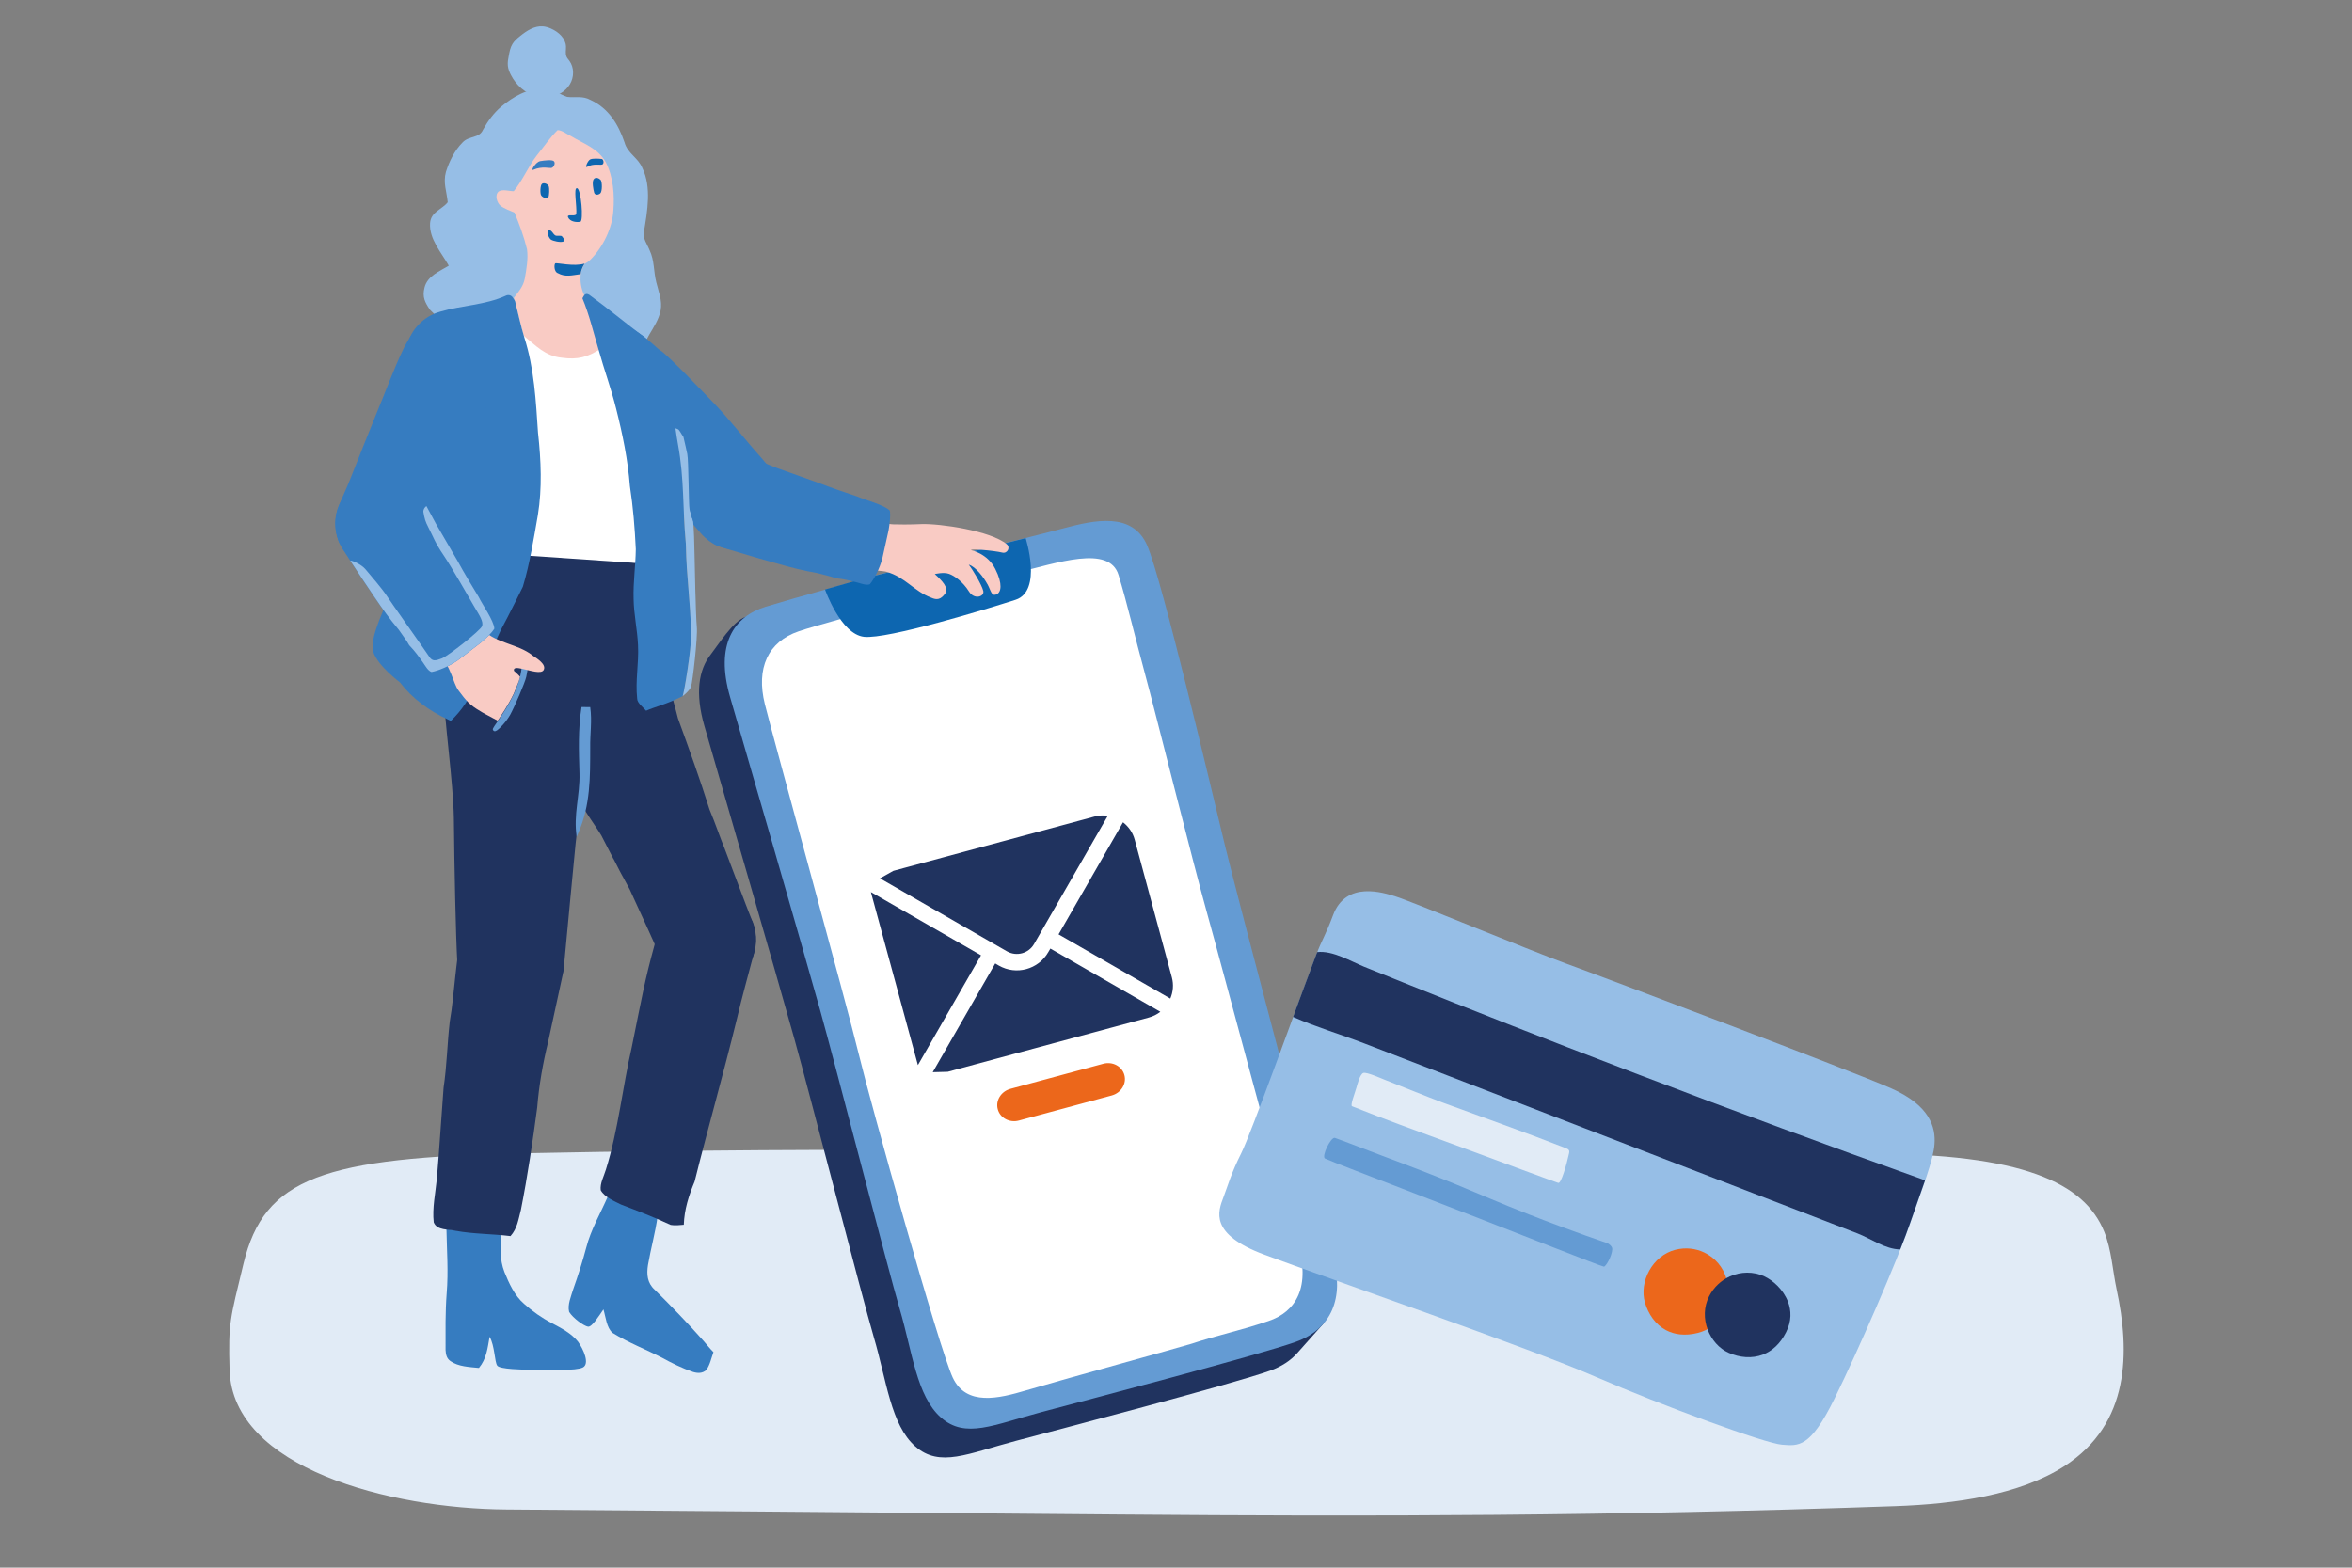 <?xml version="1.0" encoding="UTF-8"?>
<svg id="Ebene_1" data-name="Ebene 1" xmlns="http://www.w3.org/2000/svg" viewBox="0 0 425.2 283.46">
  <rect x="0" y="0" width="425.2" height="283.46" fill="#808080" stroke="none"/>
  <defs>
    <style>
      .cls-1 {
        fill: #f9cbc4;
      }

      .cls-2 {
        fill: #367cc0;
      }

      .cls-3 {
        fill: #0d66b0;
      }

      .cls-4 {
        fill: #20335f;
      }

      .cls-5 {
        fill: #fff;
      }

      .cls-6 {
        fill: #e1ebf6;
      }

      .cls-7 {
        fill: #ec671b;
      }

      .cls-8 {
        fill: #649bd3;
      }

      .cls-9 {
        fill: #96bee6;
      }
    </style>
  </defs>
  <path class="cls-6" d="M342.56,272.34c10.97-.38,22.52-2.04,30.57-7.19,12.01-7.68,11.93-20.77,9.51-32.03-.72-3.36-.9-7.09-2.23-10.39-3.6-8.9-14.82-14.13-42.53-14.13-71.91,0-171.24-1.58-243.1-.07-36.41.77-47.01,4.4-50.76,19.98-2.4,9.98-2.77,10.59-2.51,19.22.53,17.77,29.02,25.06,49.99,25.21,20.97.15,60.5.49,110.83.91,45.84.38,88.89.29,140.23-1.51Z"/>
  <path class="cls-9" d="M117.37,60.51c.77-1.31,1.74-2.76,2.06-4.38.32-1.85-.37-3.33-.79-5.09-.51-2.03-.32-3.93-1.2-5.78-.46-1.16-1.29-2.13-1.02-3.42.6-3.65,1.39-7.95-.28-11.42-.79-1.94-2.68-2.64-3.24-4.67-1.11-3.28-2.91-6.2-6.15-7.68-1.43-.79-2.68-.37-4.21-.55-1.53-.51-2.54-1.48-4.25-1.43-2.91-.18-5.55,1.43-7.68,3.19-1.39,1.2-2.4,2.59-3.28,4.16-.69,1.62-2.54,1.06-3.7,2.31-1.43,1.43-2.4,3.38-3.01,5.32-.55,1.99.14,3.56.32,5.5-1.06,1.34-3.05,1.71-3.19,3.79-.18,2.87,2.03,5.27,3.38,7.68-1.66,1.02-3.88,1.85-4.39,3.98-.42,1.71.08,2.61.96,3.95,0,0,1.77,1.87,2.91,2.57,1.14.7,3.83,2.03,5.16,2.18,1.33.15,2.99.39,2.99.39,0,0,1.01,2.46,2.72,3.72s3.09,2.05,5.38,2.54c1.53.32,2.84.39,4.21.36,2.43-.05,3.78-.74,4.78-1.53.8-.63,2.12-2.43,2.12-2.43,0,0,3.35.79,5.08.12,1.72-.67,2.84-1.15,3.42-1.91s.6-.91.6-.91l.3-.56Z"/>
  <path class="cls-2" d="M103.13,63.81c-.69,1.59-.86,3.28-.57,4.86.02.1.04.2.06.3.08.35.18.68.3,1.01.04.12.08.24.12.35.03.08.07.17.12.26.11.24.23.48.35.72.03.04.06.08.08.13.07.17.16.32.24.47.34.59.73,1.17,1.16,1.74.21.29.43.58.66.87,2.86,3.34,6.12,6.41,9.15,9.58,2.99,3.06,5.91,6.03,8.9,9.04,1.15,1.16,2.25,2.47,3.37,3.58.21.22.43.43.67.64,0,0,.01.01.02.02,0,0,0,0,0,0,.62.53,1.32.98,2.1,1.32,4.31,1.89,9.33-.08,11.21-4.39,1.1-2.52.88-5.28-.35-7.52h0c-.21-.76-2.35-3.12-3.2-4.14-2.47-2.73-5.59-6.77-8.42-9.71,0,0-5.57-5.77-6.09-6.25-.52-.48-2.84-2.87-3.67-3.36-.44-.25-2.09-1.93-3.71-3.02-.02,0-.03-.01-.03-.03-.17-.12-.33-.21-.49-.31-.02-.02-.03-.03-.05-.04-.28-.17-.58-.32-.9-.46-4.24-1.86-9.18.08-11.04,4.33Z"/>
  <circle class="cls-2" cx="110.88" cy="67.33" r=".75" transform="translate(-18.48 76.95) rotate(-35.52)"/>
  <circle class="cls-2" cx="133.25" cy="90.91" r=".75" transform="translate(15.14 200.77) rotate(-77.23)"/>
  <path class="cls-5" d="M119.72,101.15c0,1.94-.27,3.82-.79,5.6-2.42,8.46-10.22,14.65-19.46,14.65-11.18,0-20.25-9.06-20.25-20.25,0-.24,0-.49.01-.73.01-.11.01-.21.01-.32.05-4.91.44-24.17.64-28.83-3.31-.55-5.82-3.43-5.82-6.91,0-2.89,1.75-5.38,4.25-6.43.02-.01.03-.01.03-.01.17-.1.35-.17.52-.24.02,0,1.18-.38,1.2-.39,0,0,1.44-.5,3.85-.94.74-.14,2.33-.45,3.53-.61l.92-.17s10.49-1.53,19.53,1.66c1.49.52,5.54,2.56,6.52,3.26,2.89,2.09,3.16,4.82,3.05,6.25-.06.91.02,1.91,0,2.82-.04,2.13-.06,2.73,0,3.71.29,4.16.29,5.84.29,5.84.41,3.98.57,7.92.94,12.3.23,1.69.53,4.13.8,6.66.02.12.03.23.04.35.05.53.11,1.06.16,1.58,0,.04,0,.08.01.12.01.35.02.69.02,1.04Z"/>
  <circle class="cls-5" cx="99.46" cy="101.14" r=".75"/>
  <path class="cls-4" d="M82.37,130.95c-1.01-.64-2.03-2.22-2.1-7.49-.05-3.81-.87-12.12-1.04-13.46-.22-1.74.22-4.8,0-5.58s-.06-5.06-.06-5.06l40.75,2.79s.7,10.73.87,13.08c.17,2.36.48,9.81.48,11.53,0,1.63-1.15,3-2.62,3.91-.73.45-2.16.91-3.14,1.22-1.18.37-2.82.36-4.23.56-1.9.28-3.69.15-5.76.22-5.04.16-9.25.16-12.05.09-1.07-.03-4.5-.25-5.56-.45l-3.33-.61c-.35-.04-.69-.12-1.01-.25l-1.21-.52Z"/>
  <path class="cls-4" d="M135.96,166.46c-1.2-2.99-3.76-9.9-4.96-13.02-.43-1.05-.83-2.13-1.23-3.21-.48-1.29-.97-2.59-1.51-3.88-1.76-5.6-3.69-10.94-5.69-16.43-.36-1.35-.52-2.04-.76-2.87-.48-1.8-.62-2.34-.96-3.65-1.19-4.49-4.58-7.82-8.7-9.16-2.32-.74-4.86-.86-7.4-.19-3.42.91-6.18,3.09-7.88,5.9-.68,1.13-1.2,2.36-1.52,3.66-.52,2.08-.53,4.31.06,6.53.37,1.41.96,2.71,1.72,3.86h0s.02.02.04.05c.24.35.49.69.76,1.02,1.14,1.53,3.17,4.27,3.77,5.07.84,1.13,1.26,1.88,1.85,2.89.59,1.02,2,3.12,2.41,3.83.41.7,2.43,3.61,2.74,4.19.31.58,1.8,3.48,2.15,4.17.02.05.07.11.12.19.35.69.7,1.39,1.06,2.07.08.15.16.3.24.45.51.96,1.03,1.91,1.56,2.87,2.2,4.75,4.88,10.64,5.58,12.32,0,.03.33.75.35.79,1.86,3.7,6.1,5.74,10.27,4.63,4.78-1.27,7.61-6.16,6.35-10.94-.07-.28-.35-1.07-.39-1.15Z"/>
  <circle class="cls-4" cx="108.09" cy="126.77" r=".75"/>
  <path class="cls-2" d="M109.92,216.25c2.99,1.15,6,2.35,8.96,3.68-.41,2.96-1.23,5.84-1.74,8.81-.26,1.67-.14,3.22,1.19,4.44,3.04,3,6,6.06,8.85,9.27.59.68,1.15,1.39,1.8,2.05-.39,1.04-.62,2.29-1.29,3.22-.69.63-1.55.61-2.41.35-1.94-.66-3.82-1.59-5.58-2.56-2.93-1.51-6.17-2.76-8.96-4.5-1.1-.94-1.24-2.92-1.65-4.25-.83,1.19-2.07,3.23-2.79,3.12s-2.7-1.51-3.41-2.67c-.33-1.29.36-2.83.73-4.08.88-2.47,1.67-4.94,2.35-7.5.86-3.35,2.6-6.24,3.95-9.38Z"/>
  <path class="cls-1" d="M104.96,49.68c-.08,1.31.08,2.39.62,3.62,1.34,3.09,2.08,6.47,3.06,9.71-2.32,1.57-4.25,2.08-7.08,1.67-3-.29-4.67-2.18-6.89-3.98-.69-2.26-1.11-4.58-1.76-6.85.84-1.11,1.67-2.03,1.95-3.42.32-1.76.65-3.62.42-5.36-.56-2.28-1.38-4.5-2.26-6.62-.84-.37-1.8-.69-2.55-1.25-.65-.59-1.07-1.93-.32-2.58.74-.46,1.89-.05,2.73-.05,1.66-2.03,2.59-4.43,4.17-6.47,1.24-1.52,2.35-3.19,3.75-4.57.78,0,1.62.69,2.31,1.01,2.35,1.44,4.95,2.22,6.39,4.77,1.38,2.64,1.62,5.97,1.38,8.83-.19,3.06-1.86,6.57-4.17,8.84-.3.3-.63.53-1,.7-.35.58-.66,1.2-.72,1.91,0,.04,0,.06,0,.11Z"/>
  <path class="cls-3" d="M108.73,28.73c.42.05.51.88.14,1.02s-1.62-.23-2.73.42c-.46.28.09-1.11.55-1.34s1.62-.14,2.03-.09Z"/>
  <path class="cls-2" d="M97.63,29.14c.83-.14,2.27-.32,2.54.05s-.05,1.02-.42,1.16-1.71-.37-3.38.37c-.46.14.51-1.43,1.25-1.57Z"/>
  <path class="cls-3" d="M108.57,32.51c.32.37.32,2.13-.05,2.45s-.97.37-1.11-.14c-.14-.51-.42-1.94-.09-2.4s.92-.23,1.25.09Z"/>
  <path class="cls-3" d="M97.98,33.25c.32-.28,1.02,0,1.2.37.18.32.14,1.85-.09,2.13s-1.02-.05-1.25-.42-.18-1.85.14-2.08Z"/>
  <path class="cls-3" d="M104.32,34.03c.74.14,1.2,5.92.6,6.06-.6.14-1.85.05-2.22-.79-.28-.69,1.11-.09,1.48-.55.14-1.48-.55-4.9.14-4.72Z"/>
  <path class="cls-3" d="M99.23,41.62c.55-.05.74.74,1.2.97.37.14,1.02-.09,1.2.18s.69.74.18.92-1.8-.09-2.22-.37c-.42-.32-.92-1.66-.37-1.71Z"/>
  <path class="cls-3" d="M100.38,47.63c.23-.18,3.36.63,5.3.03-.49.8-.63,1.3-.72,1.91-1.48.18-2.73.6-4.12-.18-.69-.23-.69-1.57-.46-1.76Z"/>
  <path class="cls-2" d="M106.52,53.3c3.42,2.49,6.67,5.2,10.05,7.73,2,1.56,2.65,5.23,3.67,7.54,1.07,2.27,1.87,9.24,2.32,11.69,1.2,6.58.81,11.43,1.44,18.06.13,6.58.82,9.82.96,16.4.05,2.74-1.27,10.58-1.54,11.16-2.92,1.47-5.15,1.96-6.62,2.63-.44-.53-1.61-1.4-1.61-2.16-.36-3.38.32-6.33.15-9.71-.13-2.84-.76-5.56-.8-8.36-.09-3.02.36-5.96.4-8.98-.18-3.82-.49-7.65-1.07-11.42-.36-4.71-1.33-9.42-2.49-14-.89-3.6-2.18-7.07-3.16-10.62-.93-3.11-1.69-6.36-2.93-9.33.31-.62.58-1.02,1.24-.62Z"/>
  <path class="cls-2" d="M74.71,60.1c-.41.56-.78,1.15-1.13,1.76.35-.62.73-1.21,1.13-1.76Z"/>
  <path class="cls-2" d="M75.05,59.69c-.13.14-.23.27-.34.41.13-.18.26-.36.42-.54-.02.04-.05.08-.08.13Z"/>
  <path class="cls-2" d="M78.83,56.73c.17-.05.34-.1.51-.15-.78.24-1.51.6-2.17,1.04.5-.35,1.05-.65,1.66-.9Z"/>
  <path class="cls-2" d="M79.34,56.58s.03,0,.05-.01c-.02,0-.03,0-.05.01Z"/>
  <g>
    <path class="cls-4" d="M105.83,122.05c-1.93-5.43-7.32-9.13-13.34-8.69-.69.05-1.34.15-2,.29-6.15,1.41-10.53,7.09-10.17,13.56l.04.46.15,2.01c.17,1.94.39,4.09.62,6.31.43,4.22.86,8.61.92,11.95.08,8.54.34,21.05.62,26.02,0,0,.02.23.08.64.64,5.09,5.14,8.85,10.3,8.48,4.66-.34,8.31-3.91,8.9-8.36.04-.24.06-.47.07-.7.64-6.7,1.55-16.64,2.04-21.48,0,0,.15-1.21.18-1.58h0l.44-3.8,1.3-13.44.41-3.41.22-2.7.03-.35c-.05-1.73-.24-3.45-.79-5.22Z"/>
    <path class="cls-8" d="M106.7,127.86c.36,2.51-.05,4.86,0,7.4-.01,5.3.04,10.34-2.14,15.31l-.3.74c-.64-3.92.61-7.53.5-11.45-.12-4.05-.27-7.96.37-12.02.54,0,1.07.01,1.56.02Z"/>
  </g>
  <path class="cls-4" d="M94.21,126.72c0,.1,0,.2-.04.3h0c-.09.28-.35.48-.65.51-.4.03-.75-.26-.8-.65h0s0-.03,0-.04c0,0,0,0,0-.01-.02-.41.28-.76.69-.79.34-.02.65.19.76.49.02.06.04.13.04.2Z"/>
  <path class="cls-8" d="M94.31,119.85s.25,2.21-1.53,5.86c-1.78,3.65-3.81,5.85-3.69,6.2s.39.42.81.12,1.55-1.41,2.34-2.8c.79-1.44,2.65-5.76,2.89-6.81s.37-2.3.37-2.3c0,0-1.07-.59-1.18-.27Z"/>
  <path class="cls-4" d="M123.62,221.46c-.79.06-1.56.17-2.37.03-2.94-1.37-5.93-2.52-8.96-3.68-1.24-.62-3.01-1.35-3.69-2.6-.17-1.22.6-2.59.94-3.75,2.24-7.16,2.99-14.83,4.67-22.12,1.88-9.25,2.33-12.01,4.08-18.36.21-.77.27-1.06.51-2.16.07-.32.2-.88.28-1.26.03-.15.09-.3.14-.44.07-.2.14-.4.22-.59,1.9-4.56,7.12-6.73,11.68-4.83,4.28,1.78,6.43,6.49,5.13,10.83-1.08,4.07-2.07,7.62-3.07,11.84-2.39,9.79-5.18,19.52-7.61,29.28-1.06,2.55-1.86,5.05-1.95,7.8Z"/>
  <circle class="cls-4" cx="127.69" cy="169.97" r=".75"/>
  <path class="cls-2" d="M97.27,78.33c-.4-5.92-.67-11.65-2.49-17.34-.67-2.19-1.11-4.41-1.69-6.58-.12-.21-.26-.41-.39-.62-.27-.41-.79-.55-1.23-.34-3.74,1.72-7.97,1.75-11.89,2.9l-.14.05c-.16.05-.31.1-.47.15l-.24.08s-.03.02-.05.03c-3.13,1.24-5.35,4.29-5.35,7.86,0,3.82,2.53,7.04,6.01,8.09-.2,5.07-.94,14.99-2.93,21.69-2.16,7.25-10.26,19.76-8.9,23.67.87,2.5,4.79,5.41,4.79,5.41,2.18,2.88,5.29,5.16,8.58,6.67.22.08.4.22.62.31,2.01-1.95,3.42-4.09,4.49-6.62.74-1.59,4.6-9.91,4.6-9.91,1.36-2.49,3.93-7.73,3.93-7.73,1.29-4.27,1.95-8.62,2.72-12.98.79-4.84.57-9.91.04-14.75Z"/>
  <path class="cls-2" d="M81.85,56.2c-1.73,0-3.35.53-4.68,1.43-.08.06-.17.12-.25.18-.29.21-.55.43-.8.68-.09.08-.19.17-.27.25-.06.06-.13.14-.19.21-.18.2-.35.4-.52.61-.02.04-.05.08-.08.13-.13.14-.23.27-.34.41-.4.55-.78,1.14-1.13,1.76-.18.31-.36.62-.53.95-1.91,3.96-3.42,8.18-5.11,12.22-1.61,3.96-3.15,7.83-4.71,11.78-.6,1.52-1.36,3.05-1.92,4.52-.12.28-.23.57-.32.86,0,0,0,.02-.01.03,0,0,0,0,0,0-.23.78-.36,1.6-.36,2.46,0,4.7,3.81,8.51,8.51,8.51,2.75,0,5.19-1.31,6.75-3.34h0c.6-.49,1.9-3.4,2.5-4.59,1.51-3.36,3.95-7.84,5.52-11.61,0,0,3.05-7.42,3.28-8.08.23-.67,1.49-3.75,1.61-4.71.05-.51.89-2.51,1.24-4.44,0-.02.06-.29.07-.3.04-.2.04-.28.06-.46,0-.03.01-.07.01-.09.04-.33.06-.67.06-1.01,0-4.63-3.75-8.38-8.39-8.38Z"/>
  <circle class="cls-2" cx="81.72" cy="64.71" r=".75"/>
  <path class="cls-9" d="M124.94,124.14c-.24.72-1.37,1.62-1.52,1.73.26-.63,1.57-8.42,1.52-11.15-.14-6.58-.82-9.82-.95-16.41-.62-6.61-.24-11.47-1.44-18.05-.13-.67-.27-1.66-.44-2.81.14.03.27.08.43.15.3.13.59.83,1.01,1.4.28,1.11.62,2.74.7,3.1.24,1.11.24,9.22.41,9.99.08.34.4,1.48.59,1.94s.3,5.28.31,6.28c.02,1.51.22,11.16.41,13.02.19,1.86-.77,10.07-1.04,10.82Z"/>
  <path class="cls-2" d="M80.72,222.22c3.31.57,6.61.46,9.93.85-.16,2.39-.36,4.61.54,6.93.83,2.04,1.83,4.27,3.54,5.74,1.53,1.37,3.21,2.56,5.03,3.5,1.65.88,3.51,1.82,4.73,3.35,1,1.38,2.16,4.02.88,4.67s-5.8.38-8.7.46c-2.36-.07-6.27-.13-6.77-.78s-.44-3.58-1.39-5.23c-.37,2.07-.55,3.98-1.93,5.64-1.68-.17-3.73-.23-5.15-1.24-.69-.48-.83-1.2-.88-2,0-3.43-.06-6.81.2-10.23.33-3.94.03-7.79-.04-11.66Z"/>
  <path class="cls-4" d="M102.03,174.29c-.03.44-.08.87-.17,1.3-.03.17-.07.33-.1.5-.76,3.61-1.96,8.94-2.68,12.35-.95,3.9-1.64,7.83-1.96,11.81-.82,6.18-1.73,12.36-2.95,18.52-.46,1.76-.65,3.35-1.88,4.74-3.32-.42-6.66-.36-9.92-.96-1.27-.3-3.37-.02-3.96-1.53-.29-2.55.32-5.37.57-7.93.46-5.44.79-10.95,1.21-16.41.6-3.96.66-7.97,1.12-11.96.47-2.64.71-5.62.99-8.08.07-.77.28-2.39.4-3.47v-.06c.03-.24.05-.47.08-.69,0-.02,0-.05,0-.07.69-4.95,5.08-8.63,10.15-8.32,5.35.32,9.42,4.92,9.1,10.25Z"/>
  <path class="cls-4" d="M93.12,173.76s0,.07-.01.1c0,.01,0,.03,0,.04,0,0,0,0,0,.01-.09.33-.41.57-.77.55-.4-.02-.71-.36-.7-.75,0-.01,0-.02,0-.03h0s0-.04,0-.06c0,0,0,0,0,0,.05-.38.39-.67.79-.64.41.02.73.38.7.79Z"/>
  <g>
    <g>
      <path class="cls-4" d="M152.67,109.51c-7.09,2.08-11.12-.01-17.95,2.07-2.15.66-4.94,5.11-6.24,6.77-2.17,2.75-2.86,6.98-1.13,12.95,2.64,9.09,13.13,45.34,16.27,56.59,2.77,9.9,12.27,46.85,14.38,54.01,2.27,7.68,3.03,15.73,7.46,19.63s9.51,1.3,18.17-.99c7.04-1.86,39.66-10.4,46.04-12.72,2.03-.74,3.66-1.81,4.86-3.17,2.57-2.89,4.82-5.42,4.82-5.42,0,0-20.05-70.79-22.56-81.18-2.51-10.4-11.41-48.22-14.07-54.26-2.66-6.04-9.47-4.56-15.13-3.05-7.89,2.1-33.05,8.23-34.93,8.78Z"/>
      <path class="cls-8" d="M157.32,104.31c-7.09,2.08-12.08,3.32-18.91,5.4-5.74,1.75-9.19,6.82-6.41,16.38,2.64,9.09,13.13,45.34,16.27,56.59,2.77,9.9,12.27,46.85,14.38,54.01,2.27,7.68,3.03,15.73,7.46,19.63,4.43,3.9,9.51,1.3,18.17-.99,7.04-1.86,39.66-10.4,46.04-12.72,6.37-2.32,8.72-7.89,6.7-15.29-2.01-7.4-17.07-64.08-19.58-74.48-2.51-10.4-11.41-48.22-14.07-54.26-2.66-6.04-9.47-4.56-15.13-3.05-7.89,2.1-33.05,8.23-34.93,8.78Z"/>
      <path class="cls-5" d="M214.89,243.13c6.11-1.98,8.52-2.29,14.41-4.26,4.95-1.65,7.82-6.15,5.18-14.39-2.51-7.84-13.59-49.81-16.33-59.6-2.41-8.61-9.41-36.63-11.12-42.9-1.83-6.72-3.26-12.92-4.82-18.02-1.69-5.5-11.07-2.17-18.65-.35-6.15,1.48-33.59,8.64-39.17,10.54-5.59,1.9-7.73,6.7-6.12,13.17,1.61,6.47,14.81,54.3,16.99,63.34,2.18,9.04,14.54,53.27,16.99,58.46,2.46,5.19,8.34,3.74,13.23,2.29,6.81-2.02,27.8-7.77,29.41-8.29Z"/>
      <path class="cls-3" d="M185.41,97.31h0c-10.28,2.62-28.97,7.18-30.58,7.66-2.04.6-3.89,1.12-5.68,1.62h0s2.81,8.07,7.04,8.56c4.22.48,22.51-5.11,27.41-6.7,4.9-1.59,1.82-11.14,1.82-11.14Z"/>
    </g>
    <g>
      <path class="cls-4" d="M168.62,193.87l11.3-19.66.65.38c1.57.9,3.35,1.08,4.97.64s3.07-1.49,3.97-3.06l.38-.65,19.88,11.43c-.6.47-1.31.83-2.09,1.04l-36.35,9.81"/>
      <path class="cls-4" d="M203.02,148.69l-11.65,20.26,20.2,11.61c.5-1.18.64-2.51.28-3.84l-6.72-24.91c-.35-1.3-1.12-2.36-2.11-3.13Z"/>
      <polyline class="cls-4" points="165.94 192.59 177.35 172.74 157.44 161.3"/>
      <path class="cls-4" d="M159.08,158.82l22.96,13.2c1.72.98,3.91.39,4.9-1.32l13.33-23.19c-.78-.12-1.6-.08-2.41.14l-36.35,9.81"/>
      <path class="cls-7" d="M200.98,198.08l-16.77,4.53c-1.69.46-3.41-.45-3.83-2.04h0c-.43-1.58.6-3.23,2.29-3.69l16.77-4.53c1.69-.46,3.41.45,3.83,2.04h0c.43,1.58-.6,3.23-2.29,3.69Z"/>
    </g>
  </g>
  <path class="cls-1" d="M96.2,118.45c-2.63-2.02-6.24-2.08-8.84-4.45-.45-.39-.86-.83-1.3-1.24-.28-.4-.67-.76-1.11-1.06-2.03-1.33-4.77-.76-6.1,1.27-1.19,1.8-.87,4.16.64,5.59h0c1.92,1.61,2.47,5.11,3.4,6.29,1.38,1.85,1.99,2.61,3.96,3.75.22.15.49.3.76.44,0,0,.03.02.1.06.21.11.76.41,1.42.76.26.14.55.3.84.45.72-1.06,1.84-2.69,2.88-4.83.35-.82.69-1.64.94-2.31.09-.29.18-.57.24-.82h-.02c-.24-.28-.53-.55-.83-.82-.08-.08-.17-.16-.26-.23-.08-.33.08-.47.39-.51.27-.02.65.05,1.09.14,1.46.32,3.5,1.02,3.9.19.48-.99-1.13-2-2.12-2.66Z"/>
  <g>
    <g>
      <path class="cls-2" d="M74.68,88.23c.77.66,1.37,1.43,1.85,2.26,0,.01.03.04.03.04l.53.99,1.72,3.19s3.94,6.77,3.95,6.8c1.17,2.15,2.49,4.33,3.77,6.43.7,1.45,2.74,4.27,2.84,5.73-.58.92-1.45,1.68-2.47,2.56l-4.19,3.2c-1.53,1.05-3.38,1.84-4.69,2.09-.66-.19-1.19-1.22-1.59-1.77-.87-1.21-1.35-1.91-2.45-3.07,0,0-.42-.72-.44-.74l-1.45-2.06c-1.81-2.18-2.78-3.54-4.55-6.15-1.43-2.11-2.57-3.81-4.2-6.31-.23-.36-.48-.74-.73-1.13-.2-.31-.75-1.14-.84-1.31-.04-.08-.43-.78-.48-.89-.14-.26-.21-.57-.27-.8-.87-2.73-.36-5.82,1.64-8.15,2.68-3.12,7.13-3.82,10.59-1.9h0c.49.28.96.61,1.41.99Z"/>
      <circle class="cls-2" cx="69.13" cy="94.69" r=".75"/>
    </g>
    <path class="cls-9" d="M77.09,91.51l1.72,3.19s3.94,6.77,3.95,6.8c1.17,2.15,2.49,4.33,3.77,6.43.7,1.45,2.74,4.27,2.84,5.73-.58.92-1.45,1.68-2.47,2.56l-4.19,3.2c-1.53,1.05-3.38,1.84-4.69,2.09-.66-.19-1.19-1.22-1.59-1.77-.87-1.21-1.35-1.91-2.45-3.07,0,0-.42-.72-.44-.74l-1.45-2.06c-1.81-2.18-2.78-3.54-4.55-6.15-1.43-2.11-2.57-3.81-4.2-6.31.08-.18,1.93.57,2.73,1.52,1.06,1.26,2.98,3.48,3.78,4.7.79,1.22,7.2,10.26,7.76,11.13.56.86,1.13.74,2.29.28,1.16-.46,6.89-4.99,7.23-5.79.34-.82-.45-1.97-1.31-3.42-.8-1.36-4.12-7.21-5.64-9.45-1.53-2.24-1.83-3.27-2.75-5.05-.52-1-.69-1.54-.9-2.83,0-.4.25-.78.55-.99Z"/>
  </g>
  <path class="cls-9" d="M96.99,17.39c-2.02-.46-3.69-2-4.63-3.84-.27-.52-.49-1.08-.55-1.66-.06-.61.05-1.23.17-1.83.14-.73.28-1.49.67-2.12.34-.56.85-1,1.37-1.41,1.19-.96,2.59-1.88,4.12-1.76.52.04,1.02.2,1.49.41,1.35.59,2.62,1.75,2.69,3.22.03.62-.15,1.28.1,1.85.12.27.33.5.51.74.89,1.21.87,2.95.1,4.24-.77,1.29-2.19,2.11-3.68,2.32"/>
  <path class="cls-1" d="M178.51,105.64c-.66-1.23-2.15-3.2-3.38-3.54.77.98,2.39,3.71,2.63,4.76.24,1.04-1.63,1.63-2.58.1-1.09-1.75-2.6-2.83-3.59-3.19-.98-.37-2.6.03-2.6.03,1.27,1.15,2.63,2.51,1.86,3.55-.77,1.04-1.45,1.2-2.53.71-3.11-1.17-4.68-3.72-8.07-4.67-.57-.17-2.7-.26-3.28-.43,0,0,0,0,0,0-1.6-.24-3.04-1.35-3.57-3.08s.1-3.68,1.54-4.78c1.13-.86,2.45-1.06,3.65-.78,1.03.18,2.25.54,3.33.49,2.03.08,4.7-.05,4.7-.05,3.21-.11,12.46,1.18,15.39,3.65.7.59.09,1.73-.8,1.51-1.59-.39-6.08-.75-5.61-.43,0,0,2.9.57,4.32,3.37s1.03,4.22.29,4.58c-.98.47-1.03-.57-1.69-1.8Z"/>
  <path class="cls-2" d="M133.25,82.39c-4.7-.04-8.55,3.74-8.59,8.44-.03,3.07,1.58,5.76,4,7.28.21.14.46.33.73.44.1.04.84.34.93.37.18.07,1.14.35,1.49.45,3.59,1.09,5.76,1.72,8.57,2.5,3.04.86,4.66,1.27,7.44,1.77l2.43.63s.81.28.81.28c1.58.17,2.41.4,3.85.76.65.16,1.73.61,2.35.33.84-1.03,1.75-2.83,2.24-4.62l1.14-5.15c.21-1.32.38-2.47.23-3.54-1.02-1.04-4.39-1.89-5.86-2.54-2.33-.78-4.74-1.59-7.03-2.48-.02-.01-7.4-2.64-7.4-2.64l-4.41-1.74s-.04,0-.06,0c-.89-.33-1.85-.52-2.86-.53Z"/>
  <g>
    <path class="cls-9" d="M252.27,162.08c-2.13-.64-8.92-2.94-11.29,3.43-1.3,3.5-2.06,4.55-2.99,7.03-3.74,9.89-11.8,32.4-13.61,36.01-1.82,3.61-2.43,5.91-3.2,7.92-.97,2.56-2.67,6.67,7.45,10.42,12.01,4.45,47.7,16.79,59.84,22.06,12.14,5.27,30.71,12.07,33.68,12.28,2.97.22,5.06.67,9.47-8.29s11.29-24.79,13.68-31.69c2.38-6.9,4.2-11.41,4.42-14.38s-.76-6.96-7.83-10.08c-7.07-3.13-52.08-20.14-58.85-22.59s-27.92-11.26-30.76-12.11Z"/>
    <path class="cls-4" d="M296.5,194.41c-4.38-1.67-8.75-3.35-13.12-5.04-6.74-2.61-13.47-5.25-20.19-7.92-5.54-2.2-11.07-4.42-16.59-6.65-2.29-.93-5.71-2.98-8.47-2.64-.05.13-.1.24-.15.37-1.11,2.94-2.61,7-4.21,11.35,4.17,1.84,8.73,3.19,12.93,4.81,5.22,2.01,10.43,4.02,15.65,6.03,10.55,4.06,21.09,8.13,31.64,12.19,4.32,1.66,8.64,3.33,12.96,4.99,9.61,3.71,19.23,7.41,28.84,11.12,2.42.93,5.03,2.88,7.74,2.9.71-1.8,1.31-3.4,1.75-4.68,1.05-3.05,1.98-5.61,2.73-7.8-.19-.08-.38-.16-.56-.22-17.05-6.09-34.04-12.37-50.96-18.82Z"/>
    <g>
      <path class="cls-7" d="M312.13,231.28c-.59-2.15-2.1-3.89-4.05-4.81-1.54-.73-3.34-.95-5.19-.49-2.1.53-3.75,1.99-4.74,3.78s-1.32,3.92-.77,5.78c.61,2.07,1.88,3.95,3.79,4.97,1.52.81,3.44,1.09,5.75.51,2.23-.56,3.65-1.89,4.49-3.46,1.12-2.09,1.19-4.61.73-6.29Z"/>
      <path class="cls-4" d="M318.99,230.8c-2-.93-4.29-.89-6.26,0-1.55.7-2.9,1.92-3.76,3.6-.98,1.92-.97,4.09-.27,5.97s2.08,3.48,3.83,4.25c1.95.86,4.19,1.09,6.21.3,1.61-.63,3.07-1.9,4.14-4.01,1.04-2.04.97-3.95.34-5.57-.84-2.17-2.68-3.82-4.25-4.54Z"/>
    </g>
    <path class="cls-8" d="M290.53,224.75c.69.26-6.21-2.06-14.15-5.17-5.05-1.97-9.32-3.85-13.02-5.36-4.23-1.73-8.63-3.43-12.91-5.02-1.88-.7-8.45-3.24-9.14-3.45s-2.48,3.37-1.76,3.74c.73.37,9.4,3.68,13.98,5.45,4.69,1.81,9.37,3.62,14.05,5.44,7.45,2.88,21.64,8.52,22.36,8.65.34.06,1.47-1.87,1.53-3.16.03-.64-.94-1.12-.94-1.12Z"/>
    <path class="cls-6" d="M244.43,200.03c.37.14,3.13,1.23,4.36,1.71,5.9,2.26,10.38,3.84,16.3,6.04,5.3,1.96,16.12,5.99,16.63,6.11s1.48-3.26,1.93-5.32c.04-.18.08-.38,0-.55-.09-.21-.33-.32-.55-.4-8.26-3.22-14.05-5.22-22.36-8.28-1.88-.69-2.99-1.18-4.86-1.9-1.02-.39-4.46-1.79-5.48-2.17-.57-.21-3.38-1.5-3.96-1.25-.61.27-1.05,2.05-1.22,2.64-.33,1.13-1.16,3.23-.79,3.37Z"/>
  </g>
</svg>